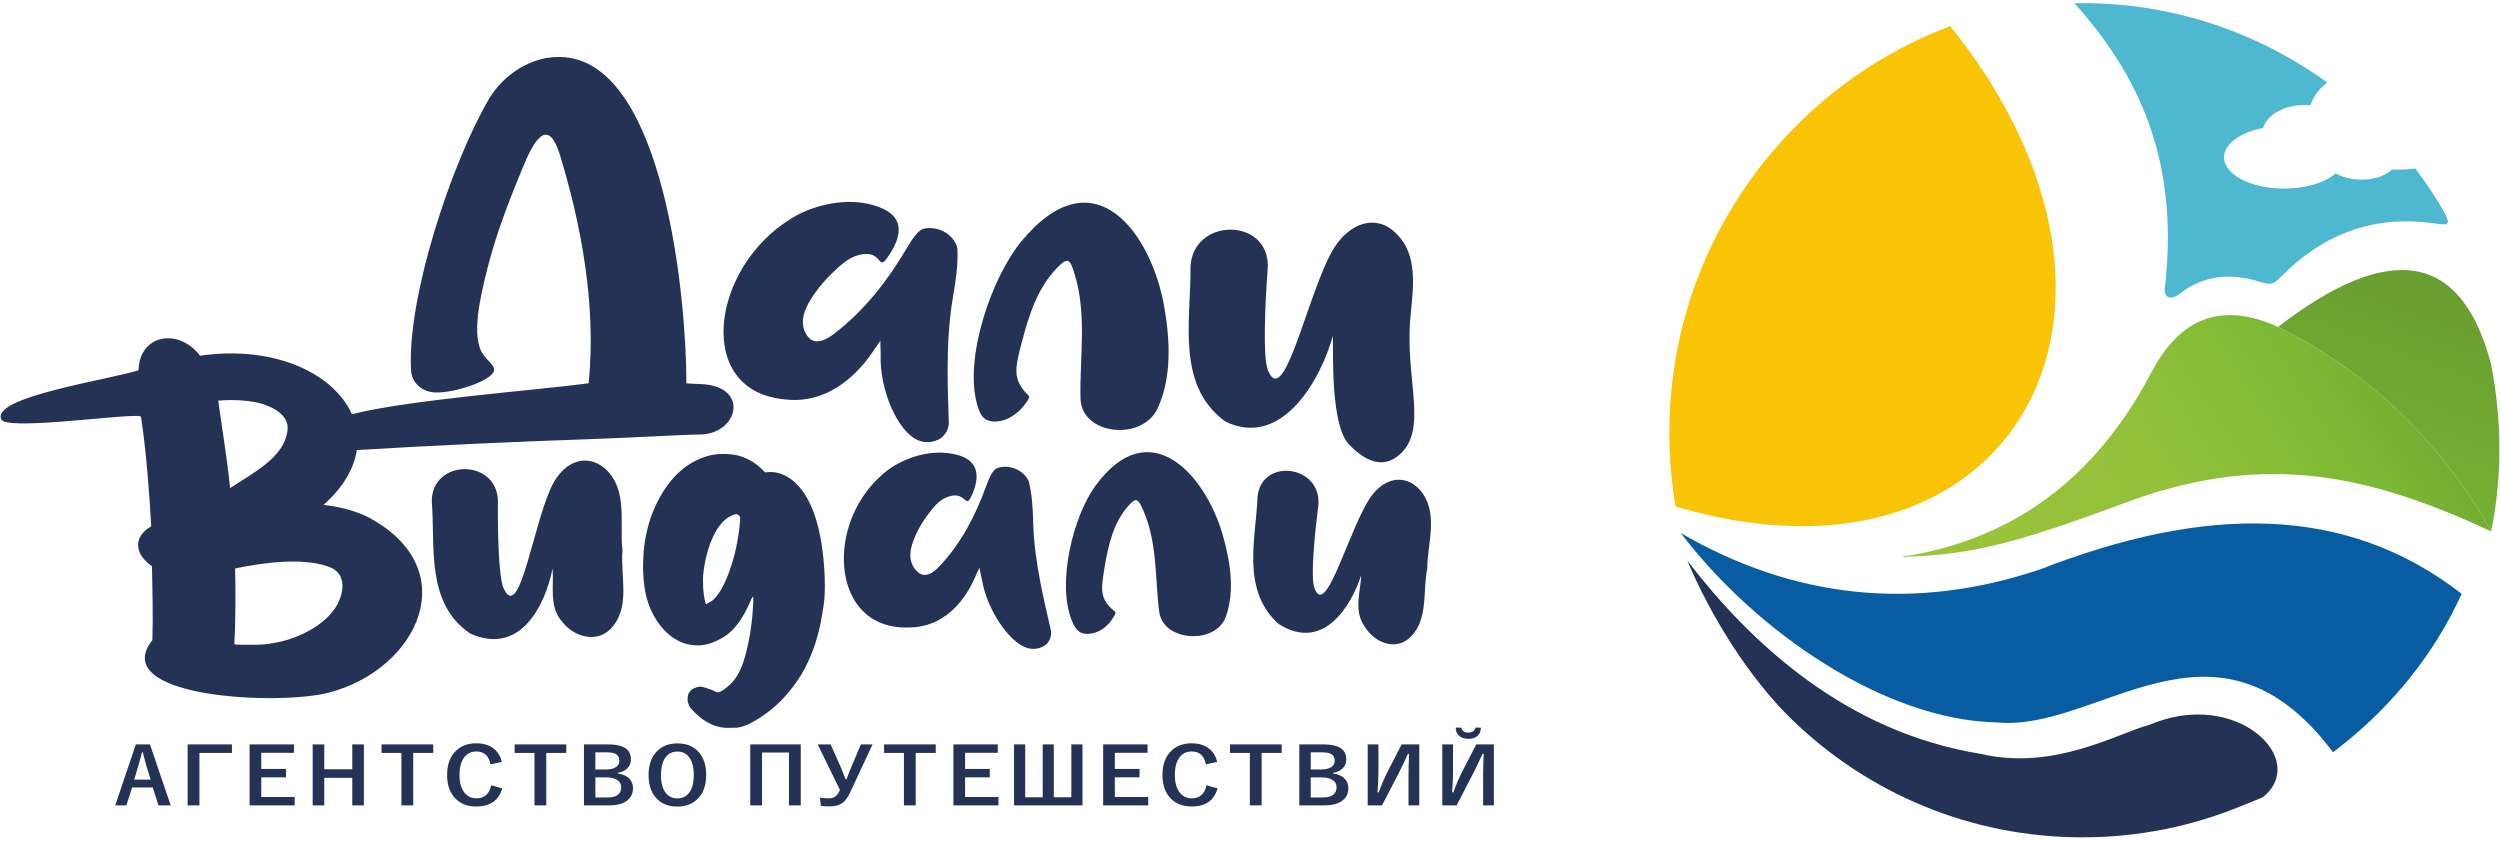 <?xml version="1.0" encoding="UTF-8"?>
<!DOCTYPE svg PUBLIC "-//W3C//DTD SVG 1.1//EN" "http://www.w3.org/Graphics/SVG/1.1/DTD/svg11.dtd">
<!-- Creator: CorelDRAW 2019 (64-Bit) -->
<svg xmlns="http://www.w3.org/2000/svg" xml:space="preserve" width="196.427mm" height="66.04mm" version="1.1" style="shape-rendering:geometricPrecision; text-rendering:geometricPrecision; image-rendering:optimizeQuality; fill-rule:evenodd; clip-rule:evenodd"
viewBox="0 0 19642.66 6603.98"
 xmlns:xlink="http://www.w3.org/1999/xlink">
 <defs>
  <style type="text/css">
   <![CDATA[
    .fil3 {fill:#F9C406}
    .fil1 {fill:#4DB8CF}
    .fil2 {fill:#085DA2}
    .fil0 {fill:#243355}
    .fil6 {fill:#243355;fill-rule:nonzero}
    .fil5 {fill:url(#id0)}
    .fil4 {fill:url(#id1)}
   ]]>
  </style>
  <linearGradient id="id0" gradientUnits="userSpaceOnUse" x1="15221.75" y1="4800.09" x2="19286.32" y2="2149.02">
   <stop offset="0" style="stop-opacity:1; stop-color:#9BC43C"/>
   <stop offset="0.431" style="stop-opacity:1; stop-color:#93C13A"/>
   <stop offset="0.71" style="stop-opacity:1; stop-color:#7CB934"/>
   <stop offset="1" style="stop-opacity:1; stop-color:#689A30"/>
  </linearGradient>
  <linearGradient id="id1" gradientUnits="userSpaceOnUse" x1="19194.4" y1="1974.87" x2="18341.37" y2="4277.65">
   <stop offset="0" style="stop-opacity:1; stop-color:#689A30"/>
   <stop offset="1" style="stop-opacity:1; stop-color:#78B833"/>
  </linearGradient>
 </defs>
 <g id="Слой_x0020_1">
  <path class="fil0" d="M7486.71 2338.93c22.1,-128.27 41.87,-256.36 35.71,-385.51 -22.71,-108.74 -147.92,-181.37 -262.51,-156.7 -43.98,9.46 -90.45,77.38 -136.35,154.96 -146.08,246.88 -326.36,484.55 -568.96,669.94 -60.78,46.45 -155.06,100.04 -213.03,15.72 -75.47,-109.73 -9.69,-232.78 58.4,-330.51 42.85,-61.5 93.21,-118.79 149.53,-171.38 55.26,-51.59 115.75,-110.49 196.04,-131.04 63.9,-16.32 101.51,-7.56 126.1,7.52 53.77,32.95 45.47,96.13 113.47,-6.19 135.28,-203.5 96.12,-346.08 -164.49,-404.12 -206.63,-46 -459.68,18.32 -619.05,125.31 -67.35,42.46 -128.89,91.73 -184.11,145.85 -165.98,162.66 -282.3,377 -319.94,592.37 -30.79,176.22 -11.63,383.73 126.3,524.88 94.16,96.36 224.37,140.91 367.68,150.5 291.57,25.48 519.2,-163.84 658.97,-366.45l66.53 -96.4 2.38 112.48c-9.39,270.64 133.56,605.18 297.14,670.46 61.85,26.16 149.84,13.22 194,-34.07 25.26,-27.03 45.15,-64.09 44.09,-107.67 -5.37,-220.81 -29.07,-625.03 32.1,-979.95zm1242.99 2538.38c12,-17.81 44.7,-60.26 31.68,-70.89 -124.36,-101.56 -111.24,-172.39 -82.79,-347.39 28.57,-175.74 68.91,-346.74 180.44,-477.1 70.23,-82.09 84.04,-63.07 125.58,32.62 111.57,256.97 89.65,541.87 123.89,794.44 31.72,233.76 444.23,257.55 523.17,36.2 73.24,-205.34 33.89,-441.46 -26.95,-650.08 -134.46,-461.14 -571.01,-964.48 -999.5,-375.73 -171.49,235.64 -304,757.77 -184.14,1055.37 29.37,72.93 61.65,120.84 163.66,101.28 68.12,-13.06 125.62,-70 144.96,-98.72zm-611.52 -763.72c-2.93,-111.09 -7.8,-221.78 -34.74,-330.64 -37.44,-89.82 -155.26,-138.25 -247.77,-105.27 -35.49,12.67 -63.25,75.14 -88.93,145.76 -81.67,224.72 -193.73,445.21 -367.17,627.95 -43.43,45.77 -113.94,101.14 -177.02,35.75 -82.1,-85.11 -47.33,-196.38 -6.35,-286.4 25.8,-56.68 58.63,-110.55 97.29,-161.07 37.93,-49.56 79.04,-105.88 143.29,-131.73 51.15,-20.59 84.34,-17.11 107.63,-6.91 50.89,22.28 54.51,76.73 94.66,-17.19 79.86,-186.79 22.84,-303.57 -206.72,-325.35 -182.01,-17.29 -384.62,63.9 -501.04,171.38 -49.67,43.1 -93.27,91.35 -130.75,143.05 -112.62,155.39 -174.68,349.39 -170.18,535.97 3.68,152.66 54.74,326.62 194.83,431.79 95.62,71.8 212.94,95.87 335.43,88.92 250.2,-9.07 410.32,-193.55 494.14,-380.06l39.89 -88.75 20.93 95.14c37.62,230.46 214.47,499.11 363.42,537.25 56.57,15.67 128.59,-4.57 157.89,-49.3 16.75,-25.59 27.29,-59.1 19.06,-95.94 -41.67,-186.67 -129.67,-526.94 -137.79,-834.35zm1927.98 788.97c349.43,222.55 569.25,-138.19 648.8,-382.39 -4.35,128.24 -60.07,272.87 23.91,397.39 71.88,123.34 226.46,192.36 340.61,107.34 169.4,-134.4 115.61,-370.76 155.08,-559.76 -1.5,-193.85 95.42,-434.9 -56.85,-614.48 -124.42,-135.89 -281.15,-87.75 -378.32,41.16 -174.03,230.83 -364.85,1002.29 -454.37,719.29 -27.82,-88.04 6.72,-434.82 33.68,-646.65 22.36,-311.41 -447.86,-370.79 -478.26,-60.57 -10.96,321.5 -132.84,730.31 165.72,998.67l0 0zm-6350.99 75.41c401.91,180.01 591.99,-238.82 646.54,-511.17 11.41,136.97 -30.1,299.65 75.39,418.4 92.38,119.44 266.49,167.8 378.02,59.02 164.46,-170.19 77.27,-412.65 95.83,-619.85 -25.89,-205.74 47.65,-477.53 -137.82,-643.75 -150.2,-124.3 -311.92,-47.82 -399.78,104.85 -157.35,273.41 -264.94,1123.99 -396.21,837.74 -40.81,-89.05 -47.3,-463.12 -44.97,-692.56 -15.08,-334.52 -525.82,-321.63 -519.51,12.93 28.58,343.39 -50.66,797.46 302.51,1034.39l0 0zm-816.21 -921.66c-108.21,-49.72 -221.5,-76.2 -337.06,-89.13 157.71,-140.21 240.44,-288.5 261.81,-431.03 599.37,-36.22 1229.68,-64.99 1827.6,-85.62 388.54,-13.4 749.51,-36.34 862.79,-36.24 290.42,0.25 393.06,-342.61 67.92,-391.73 -45.85,-6.92 -114.89,-4.96 -169.11,-10.91 1.21,-665.66 -173.39,-2489.97 -952.41,-2561.82 -269.74,-24.88 -495.53,152.68 -597.36,325.65 -291.12,494.45 -647.92,1561.73 -613.04,2137.48 5.43,89.64 78.93,168.48 194.7,170.9 154.35,3.22 437.85,-93.82 456.07,-169.72 10.32,-43.06 -47.38,-72.02 -87.52,-133.06 -91.99,-139.89 -20.89,-446.39 36.72,-673.18 64.78,-255.08 152.5,-492.03 289.35,-819.46 96.13,-229.98 196.17,-344.12 280.42,-69.33 163.59,533.63 287.07,1174.75 225.25,1792.38 -394.48,53.79 -1405.21,127.48 -1860.12,243.06 -141.8,-319.38 -608.38,-544 -1192.74,-459.81 -176.49,-227.27 -479.16,-159.74 -483.34,114.4 -241.68,76.85 -1161.72,209.69 -1078.66,386.92 37.71,80.46 806.48,-21.14 1019.51,-27.1 67.7,-1.9 74.98,-3.06 79.16,11.74 38.88,251.57 65.65,604.53 79.24,855.33 -141.68,78.69 -135.05,217.27 6.02,312.39 3.67,175.79 9.24,406.9 3,581.35 -354.5,450.35 982.31,516.62 1384.19,412.9 701.65,-180.24 1085.81,-978.75 297.61,-1386.36l0 0zm-808.1 -878.81c105.85,31.6 193.1,101.23 189.08,187.8 -10.77,220.29 -264.25,345.53 -451.95,469.84 -23.5,-233.4 -61.06,-450.09 -93.2,-687.43 119.1,-9.67 252.41,-4.23 365.17,30.64l-9.1 -0.85zm580.59 1570.25c-2,3.22 -3.29,5.8 -5.31,9.03 -70.71,123.67 -223.91,219.73 -381.74,268.61 -64.9,19.69 -133.92,32.85 -204.69,38.93 -18.47,1.82 -218.8,4.6 -218.38,-3.17 10.19,-182.78 10.15,-410.57 6.17,-594.78 209.05,-42.77 520.02,-90.09 734.9,-13.66 148.64,52.88 115.24,207.42 69.05,295.04l0 0zm2814.45 857.98c-25.6,-24.82 -42.39,-44.54 -50.42,-59.69 -7.43,-14.62 -12.04,-29.65 -12.65,-45.58l-0.48 -12.24c0.64,-13.24 2.53,-23.78 5.09,-31.65 1.98,-7.89 6.85,-15.15 12.87,-22.36 9.85,-11.83 22.65,-21.45 38.4,-28.84 16.35,-6.82 31.66,-10.51 47.73,-9.91 7.46,0.28 19.01,2.82 34.65,7.64 15.09,4.8 30.76,10.17 45.86,15.5 15.11,5.86 27.36,11.62 36.75,17.26 3.51,2.25 8.14,3.5 13.3,3.69 20.08,0.73 51.43,-17.75 93.47,-56.01 46.56,-40.74 84.23,-103.04 111.91,-186.94 17.9,-55.6 33.7,-120.83 47.41,-195.68 13.1,-75.41 21.73,-148.34 25.85,-219.83 2.45,-40.26 3.71,-67.27 3.16,-81.1 -0.22,-5.85 -0.93,-9.57 -2.13,-10.68l-1.73 -0.08c-2.84,-0.1 -11.42,15.51 -24.5,47.4 -59,132.63 -126.56,221.97 -203.81,268.48 -77.24,46.52 -148.55,68.31 -214.51,65.88 -35,-1.29 -69.62,-7.87 -104.98,-19.27 -94.17,-35.83 -171.44,-108.2 -231.78,-217.1 -49.24,-88.85 -76.4,-198.66 -81.46,-329.4 -9,-232.8 36.96,-436.5 138.42,-611.62 100.89,-175.13 234.23,-281.14 399.45,-318.59 31.27,-6.27 66.67,-8.69 106.23,-7.76 40.13,0.94 74.08,4.85 102.42,12.26 65.41,17.81 121.58,48.53 169.06,91.68l42.22 40.29 28.56 -2.14c7.44,-0.26 15.43,-0.49 23.48,-0.2 61.36,2.26 121.94,28.38 180.62,79.36 139.57,128.81 217.75,373.17 235.11,733.1 2.39,61.66 2.17,115.27 -0.62,161.32 -2.8,46.07 -9.97,97.83 -20.92,155.27 -23.51,147.22 -67.47,283.59 -131.95,408.59 -32.94,66.18 -81.22,136.05 -143.71,208.6 -62.46,73.06 -133.96,134.63 -214.44,185.81 -79.92,51.19 -143.07,76.46 -188.89,76.91 -45.81,0.43 -71,0.56 -75.58,0.4 -82.02,-3.02 -160.78,-40.42 -237.46,-112.77zm131.73 -887.83c48.82,-40.67 93.37,-118.12 134.19,-232.3 40.85,-113.66 68.16,-236.84 80.79,-369.08 1.63,-16.91 2.32,-29.1 2.56,-37.58 0.26,-7.95 0.02,-13.81 -1.25,-17.56 -1.3,-3.76 -3.71,-7.04 -7.28,-10.34 -7.17,-7.7 -14.18,-11.15 -22.19,-10.91 -8.01,0.22 -20.46,4.02 -37.91,11.86 -56.28,25.53 -104.53,81.08 -144.19,166.13 -39.68,85.05 -65.58,185.47 -77.69,301.24 -1.37,23.84 -1.52,49.84 -0.42,78.01l1.12 29.24c2.68,39.36 7.33,70.85 13.37,93.89l7.92 26.82 16.26 -8.94c4.51,-1.96 10.12,-4.94 16.86,-8.4 6.13,-4.02 12.29,-8.05 17.86,-12.08zm4030.43 -1405.68c455.8,220.58 759.95,-358.62 844.44,-674.79 2.88,160.04 -16.07,706.15 127.04,854.77 122.29,127.02 266.6,200.69 402.75,74.74 207.56,-192.07 53.94,-549.51 74.16,-995.21 10.9,-240.76 94.57,-548.89 -113.5,-744.43 -162.01,-152.24 -360.76,-64.03 -475.04,111.69 -204.66,314.66 -395.2,1303.75 -526.75,966.43 -40.9,-104.93 -19.96,-541.34 0.26,-808.84 7.89,-390.54 -589.77,-389.06 -607.9,1.28 7.2,401.21 -119.99,928.66 274.54,1214.36l0 0zm-1590.35 -116.34c16.27,-21.11 59.84,-71.22 45.94,-84.89 -132.87,-130.62 -108.65,-216.42 -53.48,-428.63 55.41,-213.1 124.02,-419.78 270.86,-573.05 92.49,-96.51 106.26,-72.56 142.92,46.5 98.47,319.73 37.19,666.5 45.7,976.74 7.89,287.15 487.77,338.11 607.87,71.99 111.41,-246.87 94.86,-537.29 49.74,-795.3 -99.74,-570.27 -547.82,-1208.14 -1123,-511.9 -230.2,278.64 -450.59,909.22 -347.5,1279.03 25.26,90.61 57.07,150.84 178.91,132.37 81.39,-12.33 155.8,-78.81 182.04,-112.86z"/>
  <path class="fil1" d="M19112.55 1753.49c127.3,16.68 151.24,23.76 84.51,-100.11 -66.83,-114.75 -140.45,-224.7 -220.08,-329.54 -55.84,7.41 -114.65,10.25 -175.4,7.87l-6.99 -0.33c-54.85,52.24 -149.41,84.35 -256.9,79.93 -70.14,-2.88 -134.76,-20.86 -186.46,-48.78 -82.58,71.51 -232.94,119.35 -404.76,119.35 -260.72,0 -472.09,-110.15 -472.09,-246.04 0,-105.5 127.41,-195.46 306.39,-230.43 34.23,-110.04 178.94,-187.54 352.27,-180.07 7.15,0.31 14.25,0.76 21.3,1.35 19.12,-67.49 65.43,-128.09 131.71,-177.63 -564.69,-408.82 -1258.63,-639.16 -1986.71,-623.32 490.93,547.91 825.51,1214.95 711.36,2223.88 -15.5,86.71 41,116.08 111.4,60.85 184.37,-143.97 387.91,-166.63 604.82,-104.51 109.55,33.78 127,34.49 185.81,-22.24 351.82,-361.34 754.76,-491.22 1199.82,-430.23z"/>
  <path class="fil0" d="M16887.79 5695.22c682.05,-292.1 1261.31,273.13 891.74,568.23 -40.8,18.59 -143.36,58.67 -185.04,75.6 -380.6,154.72 -796.89,239.97 -1233.07,239.97 -885.27,0 -1688.55,-351.14 -2278.13,-921.68 -343.75,-332.64 -644.31,-821.07 -825.41,-1251.71 496.87,646.68 1243.79,1347.56 2309.1,1518.09 573.1,135.79 1087.28,-169.07 1320.81,-228.5z"/>
  <path class="fil2" d="M15690.82 5676.04c797.35,78.05 1718.56,-992.3 2639.76,234.16 406.59,-306.23 739.6,-693.69 967.72,-1153.64 14.87,-29.98 29.31,-60.23 43.27,-90.73 -917.1,-712.37 -2025.36,-691.98 -3307.97,-193.63 -999.94,338.82 -1950.17,225.53 -2827.34,-283.73 598.02,784.35 1606.78,1470.57 2484.56,1487.57z"/>
  <path class="fil3" d="M13165.28 3979.49c2630.76,780.76 3961.38,-1532.04 2157.42,-3774.51 -1289.55,487.77 -2206.49,1734.03 -2206.49,3194.43 0,182.36 14.29,361.4 41.83,536.01 2.32,14.73 4.74,29.41 7.24,44.07z"/>
  <path class="fil4" d="M17898.04 2568.65c753.56,375.16 1293.58,931.86 1675.17,1606.73 42.29,-208.09 64.51,-424.43 64.51,-647.03 0,-232.28 -23.46,-458.46 -67.87,-676.63 -233.29,-872.72 -794.34,-958.07 -1671.81,-283.07z"/>
  <path class="fil5" d="M16778 3921.18c1030.17,-360.53 1832.36,-195.74 2795.79,254.23 -381.59,-674.87 -921.61,-1231.57 -1675.17,-1606.74 -440.86,-201.29 -772.47,-74.36 -999.72,366.11 -441,836.07 -1098.51,1312 -1964.62,1440.98 582.74,-13.94 948.56,-121.89 1843.72,-454.58z"/>
  <path class="fil6" d="M1178.31 5848.86l162.96 479.17 -96.12 0 -44.83 -140.68 -162.28 0 -45.51 140.68 -87.15 0 161.94 -479.17 110.99 0zm5.67 276.64l-30.87 -97.16c-3.97,-13.69 -14.41,-53 -31.32,-117.94l-5.9 0c-11.35,44.87 -22.24,83.98 -32.68,117.32l-28.49 97.78 129.26 0zm638.33 -276.64l0 67.2 -255.33 0 0 411.97 -92.83 0 0 -479.17 348.16 0zm487.41 0l0 66.07 -256.92 0 0 126.59 194.17 0 0 66.07 -194.17 0 0 154.37 262.25 0 0 66.07 -354.06 0 0 -479.17 348.73 0zm549.24 0l0 479.17 -91.12 0 0 -216.22 -220.16 0 0 216.22 -91.01 0 0 -479.17 91.01 0 0 195.13 220.16 0 0 -195.13 91.12 0zm544.94 0l0 67.2 -157.28 0 0 411.97 -92.71 0 0 -411.97 -155.93 0 0 -67.2 405.92 0zm539.25 137.29l-89.08 19.55c-13.16,-67.51 -50.15,-101.27 -111.09,-101.27 -43.24,0 -76.61,17.5 -100.09,52.49 -21.68,32.11 -32.57,75.95 -32.57,131.42 0,63.09 14.07,110.95 42.21,143.78 23.26,26.86 53.45,40.34 90.45,40.34 62.98,0 101.79,-34.17 116.42,-102.5l86.71 24.08c-27.01,95.09 -94.99,142.64 -203.82,142.64 -74.44,0 -132.43,-24.39 -173.85,-73.28 -37,-43.53 -55.49,-101.68 -55.49,-174.23 0,-83.37 23.94,-147.48 71.83,-192.25 40.51,-37.77 93.06,-56.71 157.51,-56.71 57.2,0 103.73,14.72 139.7,44.05 30.53,25.11 50.95,59.07 61.16,101.89zm506.36 -137.29l0 67.2 -157.28 0 0 411.97 -92.71 0 0 -411.97 -155.93 0 0 -67.2 405.92 0zm138.68 0l188.49 0c67.87,0 116.32,11.83 145.26,35.6 23.49,19.04 35.29,46.93 35.29,83.47 0,29.43 -10.78,53.62 -32.23,72.76 -18.39,16.47 -42.67,26.97 -72.86,31.6l0 4.22c41.65,6.27 73.09,20.58 94.08,43.12 18.16,19.55 27.35,43.64 27.35,72.35 0,45.69 -18.38,80.48 -54.93,104.36 -32.57,21.09 -76.71,31.69 -132.31,31.69l-198.14 0 0 -479.17zm89.76 62.36l0 134.62 80.46 0c37.67,0 65.81,-7.1 84.43,-21.41 15.54,-11.94 23.26,-27.99 23.26,-48.27 0,-23.56 -8.51,-40.44 -25.53,-50.73 -15.77,-9.47 -40.52,-14.21 -74.21,-14.21l-88.41 0zm0 196.99l0 157.46 98.04 0c36.89,0 64.24,-8.03 82.17,-23.88 15.09,-13.48 22.59,-32.01 22.59,-55.78 0,-26.14 -11.47,-46 -34.62,-59.69 -20.31,-12.04 -47.54,-18.11 -81.7,-18.11l-86.48 0zm644.57 -267.38c73.77,0 130.96,24.29 171.59,72.97 36.31,43.63 54.47,101.78 54.47,174.54 0,83.36 -23.61,147.38 -70.82,191.94 -39.82,37.98 -91.8,57.02 -155.92,57.02 -73.76,0 -130.95,-24.39 -171.58,-73.28 -36.31,-43.53 -54.48,-101.68 -54.48,-174.24 0,-83.36 23.72,-147.48 71.16,-192.25 39.83,-37.77 91.81,-56.7 155.58,-56.7zm0 64.22c-42.78,0 -75.46,17.39 -98.04,52.18 -20.89,31.9 -31.33,75.95 -31.33,131.94 0,63.7 13.51,111.66 40.29,143.77 22.35,26.76 52.09,40.14 89.08,40.14 42.55,0 75.13,-17.5 97.71,-52.49 20.65,-31.9 30.98,-75.75 30.98,-131.42 0,-64.02 -13.27,-112.08 -39.95,-143.98 -22.13,-26.76 -51.74,-40.14 -88.74,-40.14zm969.12 -56.19l0 479.17 -92.71 0 0 -415.57 -211.53 0 0 415.57 -92.71 0 0 -479.17 396.95 0zm563.9 0l-174.87 375.33c-19.64,43.02 -42.33,72.66 -67.75,88.92 -24.17,15.34 -56.51,22.95 -97.14,22.95 -21.9,0 -44.03,-1.34 -66.5,-3.91l-6.24 -64.84c22.58,3.4 45.05,5.15 67.4,5.15 20.67,0 37.46,-4.32 50.62,-12.97 11.91,-8.02 22.12,-20.37 30.53,-37.05l8.06 -15.43 -174.88 -358.15 101.34 0 72.85 162.91c1.25,2.78 16.58,40.24 45.85,112.49l6.01 0c16.57,-45.49 31.09,-82.33 43.58,-110.74l69.45 -164.66 91.69 0zm496.7 0l0 67.2 -157.28 0 0 411.97 -92.71 0 0 -411.97 -155.93 0 0 -67.2 405.92 0zm487.4 0l0 66.07 -256.91 0 0 126.59 194.16 0 0 66.07 -194.16 0 0 154.37 262.25 0 0 66.07 -354.06 0 0 -479.17 348.72 0zm353.04 415.57l0 -415.57 87.15 0 0 415.57 137.66 0 0 -415.57 87.71 0 0 479.17 -537.89 0 0 -479.17 87.71 0 0 415.57 137.66 0zm823.54 -415.57l0 66.07 -256.92 0 0 126.59 194.16 0 0 66.07 -194.16 0 0 154.37 262.25 0 0 66.07 -354.06 0 0 -479.17 348.73 0zm547.53 137.29l-89.09 19.55c-13.15,-67.51 -50.14,-101.27 -111.09,-101.27 -43.23,0 -76.6,17.5 -100.09,52.49 -21.67,32.11 -32.57,75.95 -32.57,131.42 0,63.09 14.07,110.95 42.21,143.78 23.27,26.86 53.46,40.34 90.45,40.34 62.99,0 101.8,-34.17 116.43,-102.5l86.7 24.08c-27,95.09 -94.98,142.64 -203.81,142.64 -74.44,0 -132.43,-24.39 -173.86,-73.28 -36.99,-43.53 -55.48,-101.68 -55.48,-174.23 0,-83.37 23.94,-147.48 71.82,-192.25 40.52,-37.77 93.07,-56.71 157.52,-56.71 57.19,0 103.72,14.72 139.69,44.05 30.54,25.11 50.96,59.07 61.17,101.89zm506.36 -137.29l0 67.2 -157.29 0 0 411.97 -92.71 0 0 -411.97 -155.92 0 0 -67.2 405.92 0zm138.68 0l188.48 0c67.87,0 116.32,11.83 145.27,35.6 23.48,19.04 35.28,46.93 35.28,83.47 0,29.43 -10.77,53.62 -32.23,72.76 -18.38,16.47 -42.66,26.97 -72.85,31.6l0 4.22c41.65,6.27 73.08,20.58 94.08,43.12 18.16,19.55 27.34,43.64 27.34,72.35 0,45.69 -18.38,80.48 -54.92,104.36 -32.57,21.09 -76.71,31.69 -132.32,31.69l-198.13 0 0 -479.17zm89.75 62.36l0 134.62 80.46 0c37.68,0 65.82,-7.1 84.43,-21.41 15.55,-11.94 23.27,-27.99 23.27,-48.27 0,-23.56 -8.51,-40.44 -25.54,-50.73 -15.77,-9.47 -40.51,-14.21 -74.21,-14.21l-88.41 0zm0 196.99l0 157.46 98.05 0c36.88,0 64.24,-8.03 82.17,-23.88 15.08,-13.48 22.58,-32.01 22.58,-55.78 0,-26.14 -11.47,-46 -34.61,-59.69 -20.31,-12.04 -47.55,-18.11 -81.71,-18.11l-86.48 0zm447.47 -259.35l84.43 0 0 201.09c0,51.98 -2.27,110.43 -6.93,175.58l9.53 0c19.75,-55.47 43.13,-110.33 70.25,-164.36l109.63 -212.31 138.32 0 0 479.17 -84.43 0 0 -232.07c0,-62.27 1.59,-120 4.66,-173l-9.31 0c-23.03,51.66 -48.34,104.35 -75.79,158.18l-128.01 246.89 -112.35 0 0 -479.17zm586.12 0l84.43 0 0 201.4c0,51.77 -2.27,110.12 -6.92,175.27l9.53 0c19.75,-55.47 43.12,-110.33 70.25,-164.36l109.62 -212.31 138.33 0 0 479.17 -84.43 0 0 -232.28c0,-62.06 1.59,-119.69 4.65,-172.79l-9.3 0c-22.81,51.45 -48.11,104.15 -75.8,158.08l-128.01 246.99 -112.35 0 0 -479.17zm149.23 -132.15c1.82,12.76 8.51,22.85 19.98,30.05 9.98,6.28 21.89,9.47 35.62,9.47 16.58,0 29.85,-3.91 39.84,-11.84 8.62,-7.1 13.73,-16.36 15.32,-27.68l43.57 0c0,28.41 -9.41,50.64 -28.26,66.59 -17.35,14.51 -40.85,21.82 -70.47,21.82 -33.93,0 -59.68,-9.47 -77.16,-28.2 -14.86,-15.54 -22.24,-35.61 -22.24,-60.21l43.8 0z"/>
 </g>
</svg>
